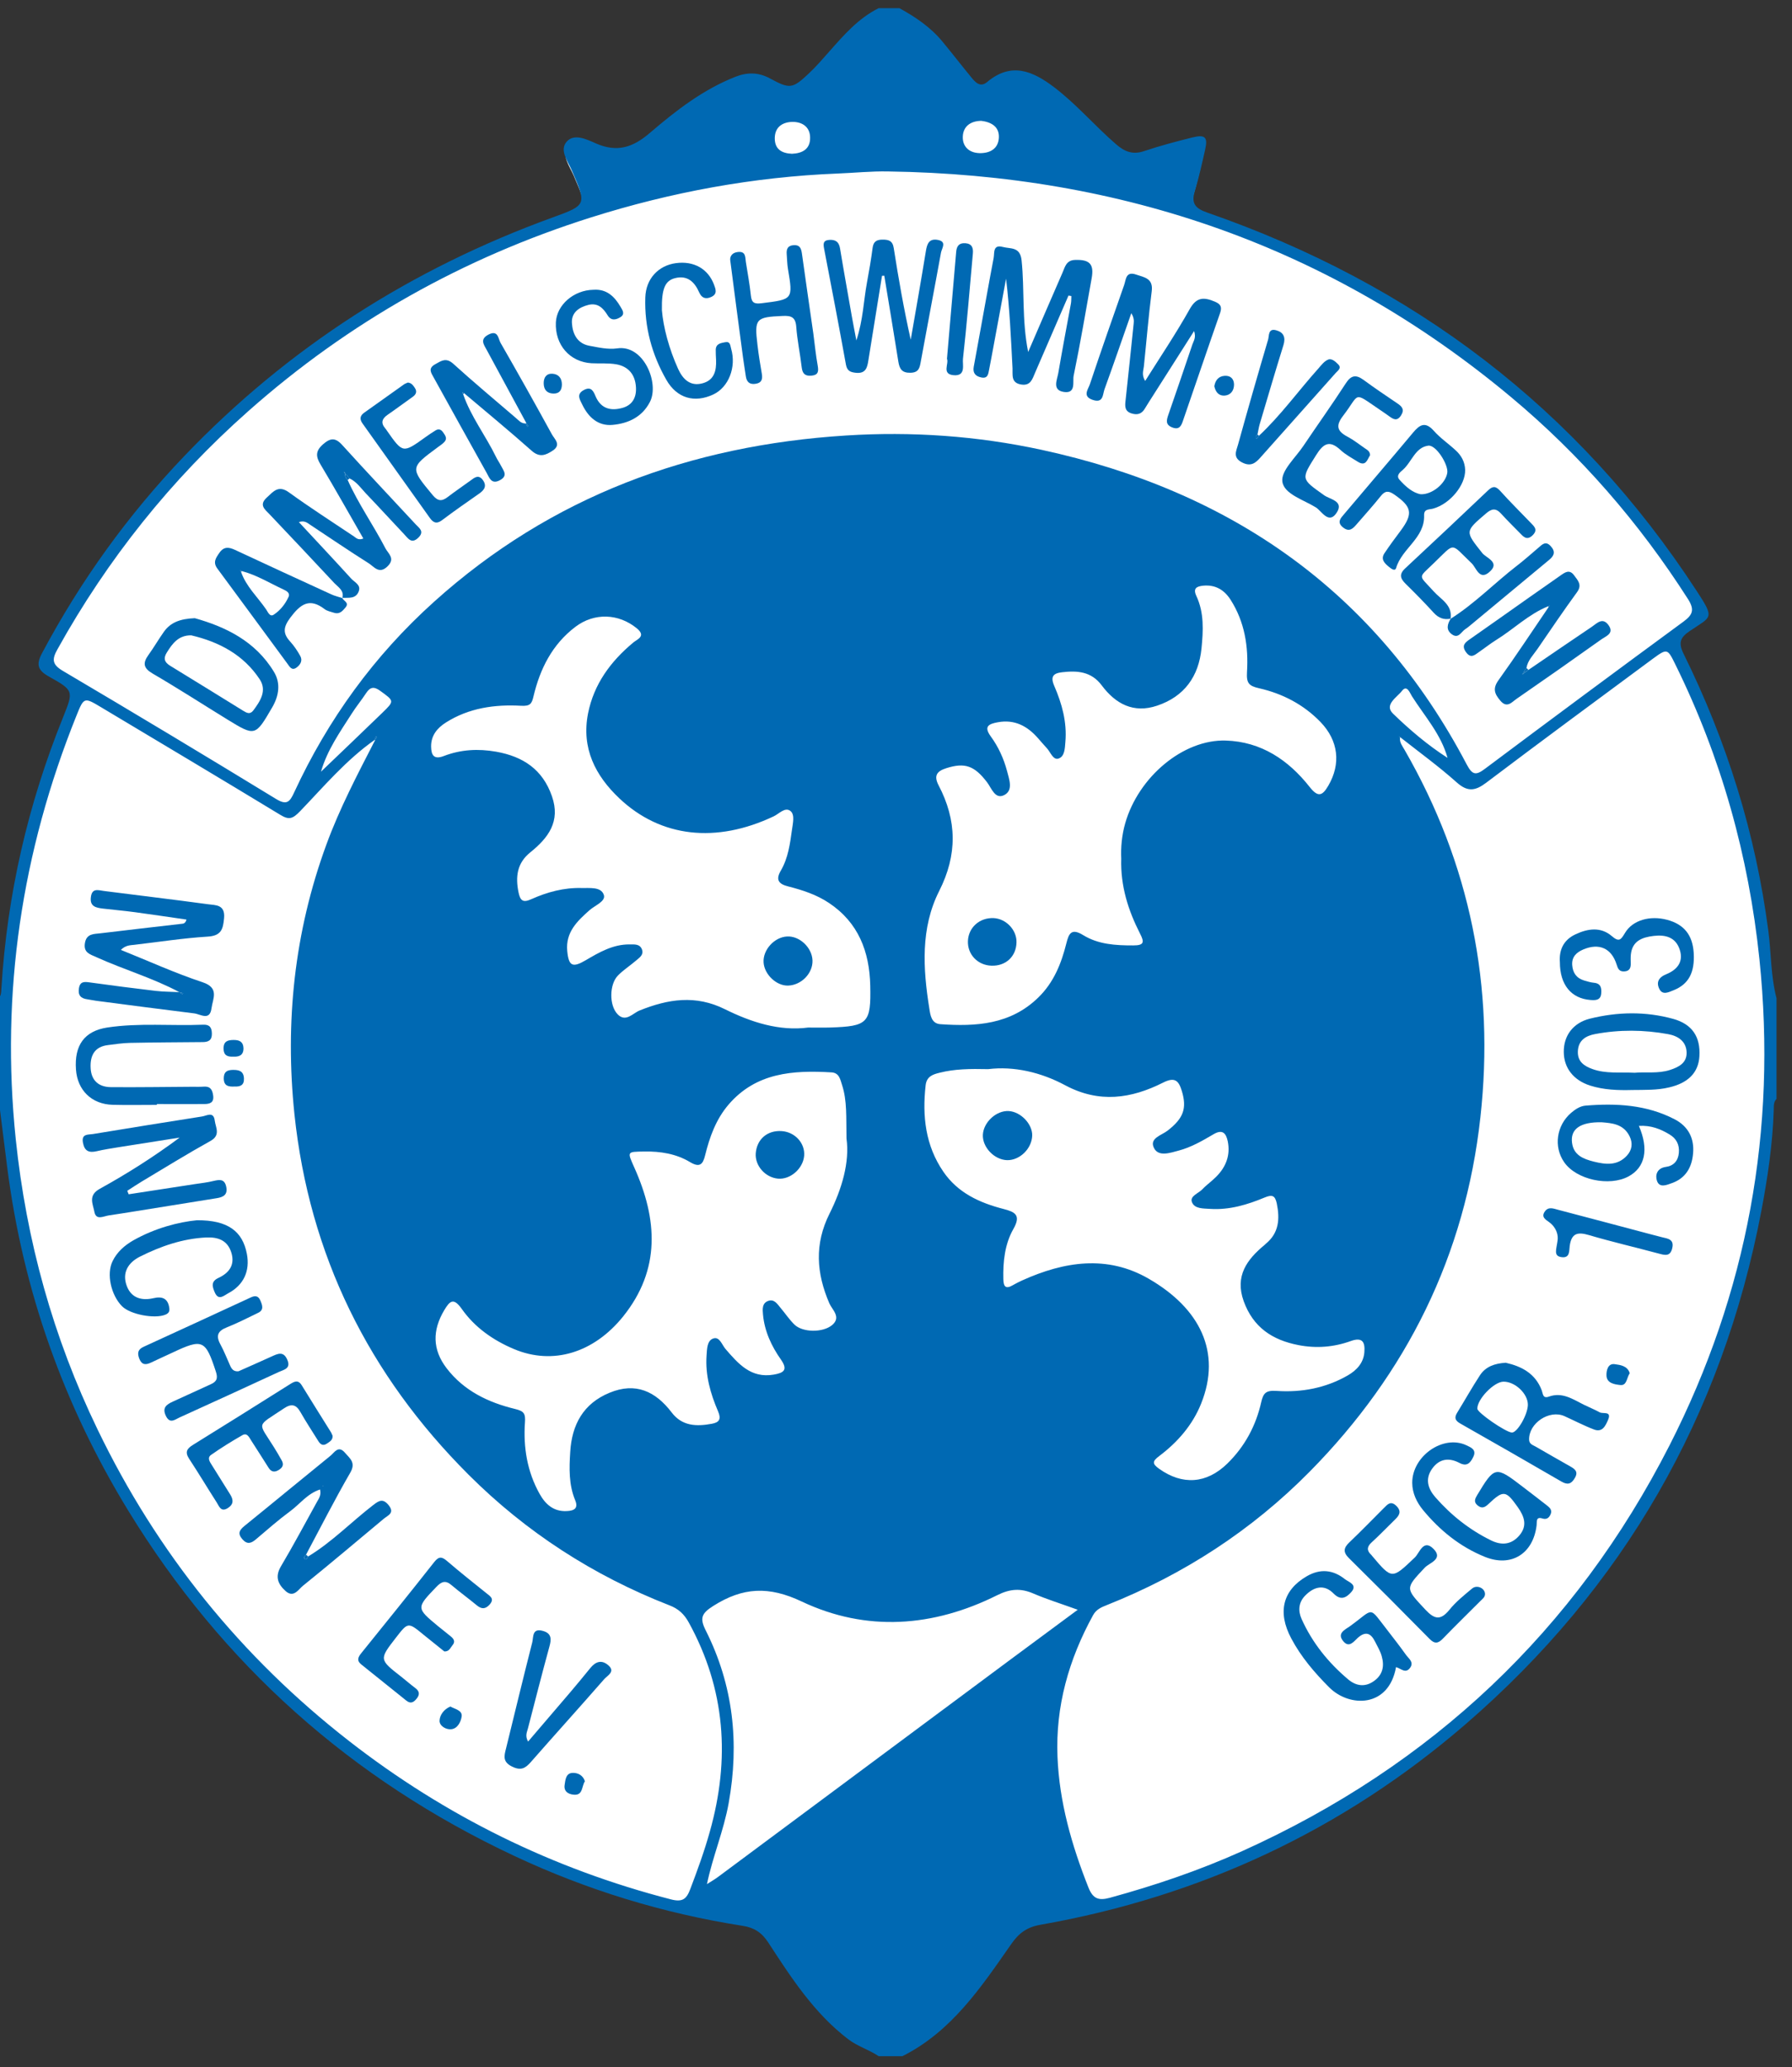 <?xml version="1.0" encoding="utf-8"?>
<!-- Generator: Adobe Illustrator 16.0.0, SVG Export Plug-In . SVG Version: 6.00 Build 0)  -->
<!DOCTYPE svg PUBLIC "-//W3C//DTD SVG 1.1//EN" "http://www.w3.org/Graphics/SVG/1.1/DTD/svg11.dtd">
<svg version="1.1" xmlns="http://www.w3.org/2000/svg" xmlns:xlink="http://www.w3.org/1999/xlink" x="0px" y="0px" width="150px"
	 height="173px" viewBox="0 -11.5 150 173" enable-background="new 0 -11.5 150 173" xml:space="preserve">
<rect x="0" y="-11.5" width="150" height="173" fill="#333333" stroke="none"/>
<g id="Ebene_1">
	<g id="Ebene_2_2_">
		<path fill="#FFFFFF" d="M73.553-10.336c0.579,0,1.156,0,1.726,0c1.343,0.736,2.591,1.579,3.573,2.766
			c0.816,0.984,1.59,1.989,2.398,2.971c0.34,0.418,0.752,0.899,1.332,0.41c2.004-1.688,3.787-0.925,5.561,0.417
			c1.873,1.423,3.393,3.22,5.168,4.755c0.711,0.621,1.387,0.898,2.34,0.575c1.318-0.442,2.672-0.801,4.023-1.136
			c1.059-0.263,1.295-0.017,1.053,1.026c-0.26,1.159-0.52,2.324-0.861,3.457c-0.324,1.046,0.094,1.44,1.047,1.772
			c17.1,5.94,30.816,16.271,40.742,31.501c1.516,2.319,1.221,2.088-0.578,3.311c-0.758,0.512-1,0.943-0.531,1.887
			c3.613,7.311,6.014,14.99,7.064,23.096c0.242,1.859,0.197,3.748,0.676,5.576c0,2.795,0,5.587,0,8.386
			c-0.26,0.26-0.221,0.601-0.23,0.925c-0.086,2.833-0.51,5.631-1.035,8.414c-3.256,17.073-11.475,31.333-24.598,42.681
			c-10.227,8.834-22.094,14.367-35.418,16.707c-1.117,0.198-1.787,0.699-2.418,1.608c-2.514,3.597-4.959,7.266-9.058,9.326
			c-0.657,0-1.317,0-1.976,0c-0.809-0.545-1.763-0.816-2.555-1.425c-2.832-2.17-4.735-5.115-6.636-8.034
			c-0.555-0.851-1.187-1.238-2.128-1.388c-6.614-1.035-12.955-2.977-19.013-5.819c-13.567-6.366-24.295-15.934-32.124-28.72
			c-5.389-8.806-8.771-18.333-10.082-28.582c-0.242-1.9-0.48-3.8-0.717-5.698c0-2.794,0-5.592,0-8.385
			c0.232-0.224,0.213-0.516,0.232-0.803c0.479-7.811,2.213-15.333,5.143-22.585c0.873-2.172,0.878-2.215-1.184-3.369
			c-0.913-0.507-1.094-0.976-0.58-1.938c3.204-6.023,7.151-11.506,11.864-16.428c8.642-9.03,18.909-15.577,30.649-19.84
			c2.85-1.032,2.82-1.059,1.589-3.908c-0.328-0.769-1.058-1.685-0.427-2.399c0.624-0.711,1.688-0.18,2.421,0.144
			c1.786,0.787,3.111,0.333,4.543-0.905c2.146-1.84,4.401-3.581,7.082-4.638c0.97-0.382,1.907-0.382,2.85,0.126
			c1.682,0.911,1.884,0.89,3.267-0.411c0.595-0.56,1.133-1.185,1.676-1.798C70.652-8.099,71.859-9.492,73.553-10.336z"/>
	</g>
</g>
<g id="Ebene_3">
	<g>
		<g>
			<path fill="#0069B3" d="M73.548-10.816c0.582,0,1.163,0,1.736,0c1.348,0.741,2.604,1.588,3.592,2.782
				c0.818,0.989,1.6,2,2.412,2.988c0.342,0.42,0.756,0.904,1.338,0.412c2.016-1.697,3.809-0.93,5.592,0.419
				c1.885,1.431,3.412,3.238,5.197,4.782c0.715,0.625,1.395,0.903,2.355,0.578c1.324-0.445,2.686-0.805,4.045-1.143
				c1.064-0.265,1.303-0.017,1.059,1.032c-0.262,1.166-0.523,2.337-0.867,3.477c-0.324,1.052,0.094,1.448,1.053,1.782
				c17.197,5.974,30.992,16.362,40.973,31.679c1.525,2.332,1.229,2.1-0.58,3.329c-0.764,0.514-1.006,0.948-0.535,1.898
				c3.633,7.352,6.045,15.074,7.104,23.226c0.244,1.869,0.197,3.77,0.682,5.607c0,2.811,0,5.617,0,8.432
				c-0.264,0.262-0.223,0.604-0.234,0.93c-0.086,2.849-0.51,5.664-1.039,8.463c-3.273,17.169-11.541,31.509-24.736,42.921
				c-10.285,8.884-22.219,14.447-35.617,16.801c-1.125,0.199-1.799,0.702-2.434,1.617c-2.527,3.617-4.984,7.307-9.107,9.379
				c-0.661,0-1.325,0-1.987,0c-0.813-0.548-1.772-0.821-2.568-1.433c-2.849-2.183-4.762-5.145-6.674-8.08
				c-0.557-0.854-1.192-1.245-2.139-1.396c-6.651-1.039-13.028-2.992-19.121-5.851c-13.644-6.402-24.433-16.023-32.305-28.882
				c-5.419-8.855-8.82-18.436-10.139-28.743c-0.244-1.911-0.481-3.821-0.721-5.729c0-2.811,0-5.624,0-8.432
				c0.234-0.226,0.214-0.519,0.234-0.807C0.596,63.365,2.34,55.8,5.288,48.506c0.877-2.184,0.883-2.227-1.191-3.387
				c-0.918-0.51-1.1-0.981-0.583-1.95c3.222-6.056,7.191-11.57,11.93-16.521c8.69-9.081,19.015-15.665,30.822-19.952
				c2.867-1.038,2.836-1.065,1.599-3.931c-0.331-0.772-1.064-1.693-0.429-2.412c0.627-0.715,1.697-0.181,2.435,0.145
				c1.797,0.792,3.129,0.335,4.569-0.91c2.158-1.851,4.426-3.602,7.123-4.664c0.976-0.384,1.917-0.384,2.866,0.127
				c1.691,0.916,1.894,0.895,3.285-0.413c0.598-0.563,1.139-1.191,1.685-1.808C70.631-8.566,71.845-9.967,73.548-10.816z
				 M121.18,51.932c0.029,0.011,0.064,0.024,0.094,0.04c-0.035-0.009-0.068-0.018-0.102-0.029c-0.543-1.988-1.914-3.495-2.984-5.176
				c-0.174-0.268-0.412-1.008-0.844-0.44c-0.4,0.525-1.51,1.147-0.744,1.892C118.006,49.582,119.52,50.868,121.18,51.932z
				 M59.16,146.185c0.309-0.2,0.634-0.381,0.93-0.6c8.187-6.082,16.363-12.162,24.546-18.244c1.799-1.335,3.605-2.668,5.576-4.126
				c-1.4-0.507-2.58-0.874-3.709-1.356c-1.062-0.463-1.959-0.4-3.029,0.137c-5.354,2.672-10.943,3.092-16.36,0.532
				c-2.768-1.312-4.93-1.196-7.389,0.354c-1.018,0.641-1.168,1.037-0.646,2.074c2.303,4.579,2.82,9.408,1.914,14.445
				c-0.419,2.325-1.349,4.498-1.821,6.794l-0.068,0.048L59.16,146.185z M31.355,50.425c-2.373,1.668-4.238,3.884-6.226,5.954
				c-0.641,0.662-0.937,0.758-1.681,0.304c-4.977-3.022-9.982-6.003-14.976-8.99c-1.435-0.861-1.447-0.854-2.075,0.704
				C1.812,59.791,0.05,71.569,1.317,83.817c0.885,8.511,3.133,16.618,6.848,24.305c4.981,10.331,12.011,19.04,21.062,26.085
				c8.064,6.276,17.045,10.691,26.939,13.247c0.959,0.245,1.297-0.016,1.616-0.87c0.6-1.58,1.182-3.175,1.634-4.802
				c1.714-6.07,1.314-11.917-1.766-17.509c-0.378-0.688-0.86-1.141-1.612-1.427c-6.358-2.477-11.999-6.119-16.817-10.935
				c-8.355-8.343-13.332-18.374-14.575-30.17c-0.801-7.706-0.012-15.231,2.67-22.551c1.109-3.036,2.603-5.873,4.075-8.737
				c0.057-0.087,0.111-0.175,0.162-0.264c0-0.004-0.057-0.038-0.087-0.062C31.438,50.228,31.397,50.326,31.355,50.425z
				 M117.209,50.197c-0.039-0.034-0.08-0.063-0.121-0.092c0.037,0.036,0.07,0.076,0.104,0.112c-0.062,0.411,0.188,0.702,0.369,1.021
				c5.51,9.551,7.562,19.835,6.357,30.758c-1.271,11.553-6.156,21.423-14.295,29.666c-4.848,4.91-10.543,8.602-16.963,11.157
				c-0.471,0.185-0.9,0.366-1.162,0.847c-2.035,3.696-3.156,7.649-2.98,11.865c0.154,3.786,1.189,7.394,2.586,10.918
				c0.377,0.956,0.854,1.124,1.783,0.874c3.789-1.037,7.498-2.292,11.088-3.908c15.875-7.159,27.869-18.463,35.775-33.961
				c6.516-12.789,9.004-26.393,7.521-40.706c-0.9-8.636-3.197-16.853-7.033-24.638c-0.662-1.349-0.682-1.366-1.92-0.457
				c-4.65,3.439-9.307,6.868-13.922,10.356c-0.902,0.68-1.547,0.781-2.449-0.022C120.438,52.639,118.797,51.449,117.209,50.197z
				 M74.333,2.848c-1.412-0.028-2.809,0.12-4.209,0.174c-7.057,0.282-13.941,1.554-20.66,3.675
				c-10.702,3.383-20.277,8.76-28.689,16.218C14.31,28.644,9.003,35.287,4.812,42.833c-0.483,0.854-0.45,1.281,0.464,1.82
				c5.976,3.528,11.925,7.103,17.848,10.72c0.895,0.543,1.144,0.215,1.499-0.559c2.831-6.11,6.696-11.449,11.72-15.963
				c9.808-8.825,21.458-13.083,34.468-13.905c5.498-0.349,10.979,0.029,16.381,1.2c15.824,3.433,27.973,11.839,35.588,26.343
				c0.467,0.879,0.768,0.913,1.518,0.349c5.523-4.134,11.064-8.241,16.627-12.324c0.777-0.572,0.93-0.999,0.367-1.884
				c-4.082-6.385-9-12.05-14.809-16.898C111.396,9.131,93.895,3.122,74.333,2.848z M82.715,77.973
				c-1.529-0.034-2.809-0.016-4.059,0.3c-0.57,0.138-1.092,0.304-1.176,1.056c-0.289,2.575-0.018,5.037,1.484,7.228
				c1.213,1.777,3.045,2.607,5.045,3.121c0.941,0.244,1.482,0.501,0.822,1.663c-0.723,1.263-0.881,2.736-0.846,4.204
				c0.014,0.644,0.205,0.854,0.801,0.505c0.252-0.147,0.514-0.279,0.775-0.396c3.518-1.587,7.117-2.153,10.596-0.139
				c4.281,2.475,6.113,6.137,4.385,10.445c-0.719,1.8-1.98,3.244-3.518,4.398c-0.594,0.444-0.562,0.652-0.006,1.055
				c1.955,1.396,3.973,1.266,5.715-0.43c1.459-1.426,2.391-3.157,2.836-5.131c0.176-0.765,0.385-1.015,1.299-0.95
				c2.074,0.139,4.107-0.235,5.959-1.304c0.742-0.433,1.307-1.039,1.377-1.934c0.064-0.791-0.115-1.304-1.133-0.937
				c-1.42,0.512-2.883,0.632-4.385,0.34c-2.191-0.425-3.789-1.487-4.582-3.676c-0.754-2.11,0.268-3.483,1.758-4.716
				c0.027-0.029,0.057-0.061,0.088-0.084c1.107-0.903,1.189-2.073,0.924-3.377c-0.146-0.682-0.395-0.753-1.012-0.499
				c-1.453,0.604-2.955,1.059-4.57,0.953c-0.574-0.04-1.307,0.007-1.523-0.574c-0.186-0.501,0.547-0.721,0.873-1.064
				c0.365-0.387,0.814-0.691,1.184-1.075c0.803-0.814,1.176-1.791,0.945-2.94c-0.146-0.69-0.443-1.037-1.205-0.586
				c-0.924,0.544-1.861,1.085-2.906,1.362c-0.709,0.188-1.67,0.532-2.053-0.195c-0.449-0.838,0.625-1.082,1.129-1.478
				c1.332-1.033,1.627-1.864,1.191-3.313c-0.271-0.903-0.611-1.191-1.58-0.699c-2.66,1.337-5.33,1.734-8.164,0.228
				C87.133,78.228,84.854,77.709,82.715,77.973z M70.856,83.776c-0.034-1.784,0.06-3.157-0.371-4.476
				c-0.15-0.464-0.238-1.02-0.884-1.056c-3.219-0.19-6.319,0.009-8.627,2.708c-1.046,1.228-1.574,2.7-1.953,4.237
				c-0.185,0.771-0.464,1.045-1.273,0.556c-1.156-0.691-2.464-0.901-3.819-0.878c-1.464,0.025-1.435-0.016-0.832,1.344
				c1.935,4.318,2.226,8.522-0.941,12.464c-2.459,3.045-5.883,4.096-9.139,2.721c-1.737-0.733-3.272-1.804-4.365-3.357
				c-0.687-0.969-0.995-0.683-1.471,0.113c-0.995,1.678-0.995,3.287,0.202,4.85c1.454,1.898,3.496,2.871,5.739,3.412
				c0.738,0.181,0.872,0.377,0.819,1.127c-0.144,2.083,0.187,4.118,1.228,5.977c0.488,0.874,1.174,1.495,2.272,1.439
				c0.604-0.029,0.994-0.213,0.704-0.911c-0.542-1.303-0.5-2.678-0.414-4.035c0.134-2.273,1.087-4.051,3.291-4.956
				c2.18-0.904,3.848-0.123,5.197,1.644c0.878,1.162,2.086,1.187,3.366,0.951c0.628-0.113,0.797-0.393,0.524-1.032
				c-0.641-1.486-1.082-3.034-0.966-4.688c0.042-0.541,0.035-1.236,0.558-1.415c0.529-0.188,0.728,0.529,1.029,0.879
				c1.069,1.233,2.122,2.468,4.028,2.144c0.843-0.146,1.221-0.384,0.611-1.258c-0.792-1.126-1.373-2.368-1.501-3.761
				c-0.04-0.439-0.097-0.974,0.459-1.159c0.49-0.156,0.741,0.271,1,0.58c0.402,0.472,0.745,0.998,1.187,1.424
				c0.686,0.65,2.349,0.671,3.128,0.036c0.807-0.664,0.017-1.285-0.221-1.827c-1.087-2.524-1.261-4.955,0.013-7.505
				C70.48,87.984,71.131,85.746,70.856,83.776z M93.854,60.352c-0.043-0.927,0.045-1.95,0.332-2.956
				c1.109-3.883,4.857-7.029,8.416-6.922c2.969,0.094,5.242,1.626,7.021,3.882c0.703,0.894,1.064,0.755,1.564-0.105
				c1.064-1.82,0.859-3.761-0.656-5.33c-1.418-1.467-3.182-2.379-5.141-2.824c-0.865-0.195-1.062-0.434-1.01-1.351
				c0.133-2.124-0.191-4.201-1.371-6.05c-0.525-0.823-1.264-1.279-2.291-1.183c-0.564,0.056-0.873,0.226-0.576,0.861
				c0.662,1.409,0.576,2.916,0.43,4.389c-0.234,2.334-1.424,4.022-3.709,4.79c-1.977,0.67-3.482-0.146-4.639-1.692
				c-0.879-1.179-2.051-1.25-3.326-1.103c-0.738,0.085-0.992,0.36-0.65,1.145c0.645,1.489,1.074,3.039,0.93,4.688
				c-0.045,0.539-0.051,1.227-0.588,1.393c-0.436,0.132-0.654-0.525-0.945-0.85c-0.252-0.273-0.496-0.557-0.74-0.836
				c-0.895-1.029-1.965-1.615-3.383-1.355c-0.75,0.136-1.203,0.342-0.592,1.181c0.639,0.872,1.086,1.854,1.365,2.9
				c0.18,0.709,0.541,1.625-0.244,2.017c-0.756,0.376-1.047-0.568-1.424-1.069c-1.07-1.409-1.877-1.67-3.406-1.189
				c-0.82,0.257-1.068,0.639-0.658,1.433c1.541,2.936,1.592,5.809,0.049,8.854c-1.564,3.099-1.357,6.488-0.822,9.831
				c0.084,0.541,0.17,1.256,0.918,1.309c2.984,0.209,5.879,0.038,8.203-2.232c1.299-1.261,1.932-2.855,2.355-4.557
				c0.203-0.802,0.418-1.27,1.402-0.664c1.258,0.778,2.719,0.866,4.191,0.861c0.9,0,0.947-0.257,0.568-0.988
				C94.445,64.7,93.783,62.668,93.854,60.352z M67.643,74.493c0.691,0,1.273,0.014,1.853-0.004c3.157-0.103,3.419-0.367,3.349-3.515
				c-0.068-2.835-0.987-5.261-3.447-6.904c-1.046-0.702-2.226-1.082-3.43-1.391c-0.773-0.194-1.064-0.534-0.616-1.308
				c0.623-1.058,0.778-2.258,0.942-3.441c0.068-0.523,0.255-1.238-0.119-1.551c-0.453-0.378-0.957,0.226-1.417,0.44
				c-4.797,2.267-9.436,1.782-12.912-1.505c-2.016-1.903-3.19-4.203-2.626-7.096c0.489-2.464,1.882-4.354,3.778-5.938
				c0.336-0.284,1.115-0.528,0.313-1.192c-1.524-1.253-3.564-1.334-5.151-0.127c-1.941,1.471-2.958,3.519-3.506,5.824
				c-0.139,0.617-0.29,0.82-1.028,0.78c-2.209-0.125-4.372,0.177-6.302,1.4c-0.732,0.465-1.25,1.093-1.238,2.019
				c0.011,0.711,0.233,1.109,1.07,0.783c1.418-0.545,2.872-0.625,4.377-0.359c2.249,0.402,3.888,1.478,4.668,3.727
				c0.738,2.11-0.308,3.488-1.814,4.698c-1.116,0.901-1.249,2.043-0.982,3.349c0.146,0.698,0.373,0.886,1.075,0.566
				c1.326-0.595,2.721-0.973,4.198-0.933c0.685,0.018,1.634-0.123,1.866,0.575c0.18,0.537-0.727,0.872-1.181,1.268
				c-1.04,0.921-2.028,1.849-1.882,3.425c0.121,1.268,0.437,1.428,1.546,0.778c1.14-0.671,2.291-1.337,3.673-1.326
				c0.414,0.004,0.878-0.058,1.048,0.454c0.139,0.445-0.245,0.666-0.511,0.901c-0.5,0.432-1.071,0.792-1.523,1.261
				c-0.703,0.727-0.739,2.477-0.022,3.224c0.679,0.713,1.276-0.081,1.848-0.311c2.384-0.958,4.686-1.33,7.156-0.098
				C62.887,74.05,65.231,74.807,67.643,74.493z M26.867,53.081c1.709-1.636,3.418-3.266,5.118-4.912c1.05-1.017,1.018-1-0.151-1.849
				c-0.53-0.389-0.85-0.333-1.193,0.192c-0.382,0.583-0.83,1.123-1.203,1.713C28.454,49.768,27.396,51.256,26.867,53.081z
				 M82.139-1.387c-0.918,0.012-1.506,0.474-1.547,1.3c-0.041,0.831,0.508,1.372,1.377,1.401c0.885,0.028,1.594-0.361,1.641-1.285
				C83.662-0.913,82.953-1.285,82.139-1.387z M66.288,1.369c0.889-0.036,1.547-0.401,1.522-1.375
				c-0.017-0.904-0.696-1.308-1.5-1.292c-0.795,0.019-1.441,0.416-1.458,1.343C64.84,0.984,65.428,1.331,66.288,1.369z"/>
			<path fill="#0069B3" d="M31.355,50.425c0.042-0.099,0.083-0.197,0.115-0.297c0.032,0.018,0.094,0.058,0.09,0.062
				c-0.054,0.089-0.112,0.177-0.163,0.264C31.391,50.454,31.355,50.425,31.355,50.425z"/>
			<polygon fill="#0069B3" points="59.16,146.185 59.104,146.246 59.171,146.197 			"/>
			<path fill="#0069B3" d="M121.172,51.943c0.033,0.009,0.066,0.018,0.102,0.029c-0.029-0.016-0.064-0.029-0.094-0.04
				L121.172,51.943z"/>
			<path fill="#0069B3" d="M117.191,50.212c-0.033-0.036-0.066-0.072-0.104-0.109c0.041,0.031,0.082,0.06,0.121,0.089
				L117.191,50.212z"/>
			<path fill="#0069B3" d="M95.857,20.381c1.291-2.052,2.594-3.988,3.732-6.019c0.582-1.038,1.215-0.992,2.111-0.614
				c0.482,0.206,0.598,0.442,0.43,0.941c-1.053,3.005-2.07,6.018-3.109,9.022c-0.135,0.401-0.297,0.788-0.879,0.567
				c-0.615-0.229-0.5-0.62-0.336-1.093c0.68-1.95,1.342-3.904,2.004-5.86c0.105-0.3,0.326-0.582,0.141-1.121
				c-1.197,1.883-2.32,3.646-3.441,5.408c-0.217,0.349-0.449,0.689-0.66,1.05c-0.266,0.474-0.637,0.596-1.143,0.433
				c-0.594-0.189-0.541-0.643-0.488-1.11c0.227-2.128,0.459-4.261,0.674-6.395c0.035-0.273,0.012-0.551-0.197-0.878
				c-0.746,2.124-1.477,4.251-2.244,6.367c-0.158,0.441-0.088,1.185-0.977,0.889c-0.889-0.293-0.402-0.867-0.25-1.302
				c0.93-2.779,1.9-5.546,2.871-8.311c0.162-0.457,0.129-1.176,0.994-0.88c0.699,0.238,1.461,0.313,1.314,1.409
				c-0.268,2.087-0.436,4.183-0.656,6.276C95.713,19.515,95.537,19.864,95.857,20.381z"/>
			<path fill="#0069B3" d="M89.438,13.236c-0.928,2.152-1.863,4.302-2.793,6.451c-0.229,0.522-0.367,1.127-1.18,0.99
				c-0.855-0.144-0.688-0.808-0.711-1.351c-0.129-2.49-0.238-4.985-0.541-7.502c-0.414,2.209-0.818,4.424-1.232,6.636
				c-0.059,0.322-0.123,0.647-0.186,0.97c-0.074,0.366-0.1,0.777-0.664,0.656c-0.486-0.1-0.713-0.38-0.625-0.88
				c0.162-0.892,0.324-1.784,0.488-2.674c0.395-2.15,0.771-4.302,1.18-6.446c0.08-0.422-0.082-1.146,0.766-0.919
				c0.652,0.174,1.453-0.041,1.574,1.128c0.258,2.456,0.008,4.945,0.549,7.662c1.029-2.363,1.938-4.511,2.877-6.644
				c0.203-0.459,0.303-1.036,1.041-1.059c1.227-0.046,1.615,0.343,1.395,1.546c-0.488,2.722-0.947,5.444-1.506,8.147
				c-0.096,0.479,0.217,1.491-0.789,1.358c-1.035-0.137-0.6-0.99-0.496-1.587c0.334-1.947,0.703-3.893,1.061-5.84
				c0.033-0.194,0.021-0.4,0.033-0.601C89.596,13.26,89.516,13.248,89.438,13.236z"/>
			<path fill="#0069B3" d="M29.101,28.667c0.889,1.999,2.162,3.785,3.162,5.723c0.239,0.452,0.844,0.846,0.185,1.496
				c-0.708,0.708-1.134,0.04-1.581-0.244c-1.64-1.035-3.238-2.124-4.855-3.193c-0.266-0.174-0.511-0.425-0.993-0.255
				c1.492,1.608,2.948,3.152,4.377,4.727c0.279,0.309,0.848,0.523,0.628,1.08c-0.25,0.64-0.86,0.508-1.377,0.532l0.011,0.009
				c0.168-0.615-0.331-0.89-0.659-1.231c-1.794-1.93-3.614-3.846-5.429-5.766c-0.396-0.414-0.922-0.781-0.238-1.407
				c0.559-0.512,0.977-1.078,1.867-0.424c1.774,1.281,3.611,2.463,5.43,3.678c0.186,0.127,0.36,0.349,0.785,0.174
				c-1.198-2.077-2.354-4.149-3.575-6.181c-0.414-0.683-0.436-1.136,0.191-1.695c0.622-0.546,1.041-0.592,1.628,0.064
				c2.018,2.231,4.093,4.417,6.138,6.626c0.286,0.311,0.756,0.588,0.227,1.111c-0.586,0.573-0.871,0.052-1.196-0.286
				c-1.077-1.136-2.129-2.296-3.218-3.43c-0.416-0.447-0.771-0.97-1.358-1.243c-0.123-0.134-0.238-0.274-0.355-0.412
				c-0.01-0.031-0.017-0.065-0.041-0.089c-0.011-0.015-0.047-0.009-0.076-0.009c0.042,0.033,0.076,0.067,0.116,0.103
				C28.866,28.342,28.943,28.52,29.101,28.667z"/>
			<path fill="#0069B3" d="M73.829,11.58c-0.378,2.354-0.761,4.708-1.14,7.068c-0.093,0.6-0.209,1.134-1.041,1.051
				c-0.476-0.05-0.739-0.16-0.838-0.683c-0.586-3.244-1.209-6.485-1.832-9.724C68.91,8.92,68.893,8.627,69.369,8.58
				c0.534-0.049,0.855,0.134,0.948,0.716c0.314,1.913,0.663,3.816,0.994,5.726c0.098,0.561,0.214,1.122,0.372,1.968
				c0.57-1.745,0.604-3.312,0.884-4.829c0.18-0.97,0.349-1.948,0.476-2.924c0.07-0.535,0.35-0.683,0.833-0.683
				c0.512-0.002,0.842,0.093,0.935,0.707c0.401,2.557,0.846,5.109,1.422,7.667c0.43-2.47,0.865-4.936,1.268-7.412
				c0.098-0.614,0.268-1.065,0.982-0.942c0.807,0.14,0.348,0.703,0.283,1.07c-0.551,3.04-1.139,6.077-1.691,9.115
				c-0.092,0.535-0.174,0.922-0.865,0.936c-0.716,0.018-0.918-0.326-1.014-0.936c-0.377-2.397-0.785-4.79-1.176-7.186
				C73.956,11.574,73.891,11.58,73.829,11.58z"/>
			<path fill="#0069B3" d="M44.052,23.899c-1.1-2.029-2.196-4.062-3.296-6.087c-0.256-0.471-0.621-0.918,0.133-1.312
				c0.81-0.413,0.81,0.335,1.006,0.684c1.46,2.54,2.896,5.098,4.303,7.668c0.221,0.403,0.813,0.866,0.064,1.36
				c-0.594,0.395-1.104,0.593-1.763,0.006c-1.848-1.64-3.761-3.216-5.649-4.812c-0.054-0.032-0.106-0.06-0.158-0.087
				c0.023,0.055,0.051,0.111,0.075,0.167c0.646,1.877,1.878,3.459,2.739,5.225c0.122,0.262,0.294,0.494,0.423,0.75
				c0.205,0.42,0.629,0.842-0.087,1.227c-0.709,0.378-0.877-0.203-1.098-0.599c-1.489-2.656-2.96-5.324-4.437-7.988
				c-0.22-0.4-0.505-0.772,0.117-1.116c0.518-0.291,0.912-0.586,1.517-0.043c1.704,1.549,3.477,3.02,5.221,4.52
				c0.25,0.212,0.459,0.488,0.837,0.477c0.041,0.097,0.086,0.189,0.129,0.279c0.029-0.018,0.087-0.058,0.081-0.062
				C44.157,24.073,44.104,23.986,44.052,23.899z"/>
			<path fill="#0069B3" d="M129.57,39.246c-1.621,0.657-2.859,1.9-4.324,2.806c-0.49,0.304-0.938,0.664-1.414,0.991
				c-0.367,0.246-0.703,0.626-1.129,0.022c-0.383-0.547-0.068-0.793,0.332-1.071c1.686-1.178,3.367-2.37,5.047-3.555
				c0.842-0.595,1.691-1.176,2.529-1.771c0.395-0.278,0.768-0.55,1.156-0.012c0.312,0.425,0.686,0.79,0.238,1.402
				c-1.141,1.565-2.221,3.164-3.318,4.762c-0.344,0.499-0.809,0.944-0.914,1.583c-0.064,0.101-0.141,0.197-0.197,0.288
				c-0.064,0.105-0.127,0.206-0.193,0.312c-0.016,0.02-0.039,0.044-0.062,0.06c0.018-0.022,0.035-0.047,0.047-0.074
				c0.094-0.076,0.188-0.147,0.285-0.224c0.092-0.067,0.184-0.134,0.283-0.201c1.773-1.205,3.535-2.421,5.316-3.615
				c0.422-0.286,0.881-0.812,1.377-0.15c0.521,0.708-0.193,0.928-0.59,1.211c-2.354,1.675-4.719,3.336-7.096,4.975
				c-0.396,0.271-0.797,0.823-1.361,0.147c-0.477-0.561-0.658-1.002-0.15-1.708c1.441-2.006,2.803-4.076,4.197-6.122
				c0.021-0.044,0.051-0.087,0.076-0.137C129.662,39.19,129.617,39.217,129.57,39.246z"/>
			<path fill="#0069B3" d="M122.641,27.828c0.029,1.261-1.25,2.833-2.668,3.233c-0.338,0.099-0.787,0-0.768,0.566
				c0.062,1.905-1.855,2.763-2.338,4.394c-0.098,0.324-0.412,0.071-0.598-0.076c-0.367-0.302-0.721-0.631-0.385-1.143
				c0.436-0.653,0.902-1.283,1.373-1.91c1.047-1.415,0.924-1.987-0.553-3.009c-0.477-0.329-0.768-0.322-1.129,0.134
				c-0.645,0.807-1.336,1.57-2.01,2.35c-0.309,0.355-0.611,0.693-1.135,0.28c-0.564-0.44-0.203-0.79,0.088-1.131
				c1.912-2.269,3.846-4.518,5.75-6.797c0.562-0.676,1.029-0.977,1.75-0.165c0.539,0.61,1.238,1.082,1.84,1.642
				C122.332,26.63,122.623,27.172,122.641,27.828z M118.92,29.862c0.988,0.036,2.1-0.93,2.227-1.801
				c0.098-0.678-0.943-2.349-1.594-2.265c-1.098,0.143-1.383,1.375-2.133,2.027c-0.221,0.191-0.586,0.469-0.279,0.82
				C117.658,29.223,118.246,29.742,118.92,29.862z"/>
			<path fill="#0069B3" d="M16.305,40.234c2.522,0.708,5.062,1.892,6.632,4.502c0.564,0.933,0.419,1.981-0.146,2.951
				c-1.424,2.446-1.424,2.458-3.796,1.002c-2.076-1.277-4.122-2.6-6.225-3.825c-0.785-0.463-0.826-0.883-0.339-1.561
				c0.46-0.635,0.849-1.317,1.304-1.954C14.282,40.594,15.072,40.283,16.305,40.234z M16.007,41.669
				c-1.063-0.013-1.569,0.676-2.04,1.433c-0.313,0.494-0.203,0.823,0.28,1.116c2.04,1.246,4.068,2.504,6.097,3.756
				c0.298,0.183,0.583,0.349,0.861-0.022c0.587-0.787,1.156-1.659,0.534-2.602C20.385,43.297,18.344,42.217,16.007,41.669z"/>
			<path fill="#0069B3" d="M61.126,10.292c-0.036-0.249,0.07-0.653,0.681-0.706c0.645-0.052,0.563,0.472,0.627,0.849
				c0.151,0.936,0.32,1.867,0.419,2.808c0.063,0.617,0.313,0.704,0.896,0.634c2.634-0.326,2.634-0.308,2.208-2.869
				c-0.07-0.404-0.07-0.823-0.105-1.232c-0.035-0.428,0.079-0.725,0.58-0.759c0.5-0.036,0.623,0.246,0.688,0.665
				c0.309,2.241,0.64,4.486,0.959,6.724c0.122,0.895,0.204,1.802,0.367,2.691c0.086,0.5,0.045,0.796-0.542,0.843
				c-0.523,0.041-0.731-0.179-0.795-0.686c-0.133-1.146-0.378-2.282-0.46-3.427c-0.064-0.804-0.442-0.916-1.122-0.887
				c-2.263,0.1-2.389,0.215-2.123,2.419c0.094,0.817,0.228,1.627,0.368,2.441c0.068,0.436-0.018,0.733-0.496,0.814
				c-0.516,0.093-0.778-0.133-0.848-0.634c-0.075-0.531-0.169-1.059-0.238-1.593C61.84,15.783,61.498,13.167,61.126,10.292z"/>
			<path fill="#0069B3" d="M49.681,12.751c1.108-0.078,1.76,0.566,2.266,1.433c0.158,0.274,0.4,0.599-0.018,0.86
				c-0.384,0.239-0.784,0.308-1.069-0.159c-0.373-0.609-0.826-1.062-1.606-0.87c-0.778,0.195-1.429,0.634-1.382,1.505
				c0.051,0.907,0.435,1.724,1.458,1.916c0.769,0.143,1.581,0.328,2.332,0.218c2.216-0.332,3.546,2.912,2.743,4.476
				c-0.649,1.27-1.818,1.808-3.126,1.927c-1.198,0.111-2.011-0.619-2.524-1.665c-0.202-0.43-0.558-0.896,0.123-1.255
				c0.635-0.337,0.808,0.143,0.987,0.555c0.461,1.049,1.31,1.212,2.27,0.934c0.806-0.239,1.15-0.872,1.098-1.724
				c-0.063-1.044-0.616-1.721-1.622-1.91c-0.68-0.122-1.401-0.056-2.097-0.093c-1.821-0.104-3.072-1.543-2.985-3.421
				C46.598,14.014,48.033,12.772,49.681,12.751z"/>
			<path fill="#0069B3" d="M28.646,38.54c0.111,0.262,0.622,0.389,0.267,0.805c-0.238,0.291-0.494,0.575-0.931,0.443
				c-0.271-0.089-0.586-0.143-0.807-0.309c-1.273-0.982-2.028-0.416-2.872,0.707c-0.587,0.787-0.651,1.306-0.017,2.001
				c0.331,0.362,0.61,0.78,0.848,1.209c0.215,0.387,0.012,0.733-0.307,0.966c-0.41,0.302-0.588-0.079-0.775-0.329
				c-1.953-2.651-3.901-5.31-5.86-7.955c-0.389-0.528-0.122-0.89,0.176-1.319c0.371-0.532,0.785-0.479,1.291-0.246
				c2.686,1.25,5.376,2.496,8.073,3.728c0.292,0.134,0.616,0.205,0.925,0.311L28.646,38.54z M20.24,36.292
				c-0.047-0.022-0.094-0.051-0.14-0.074c0.029,0.045,0.051,0.091,0.076,0.136c0.425,1.234,1.389,2.106,2.105,3.152
				c0.145,0.215,0.307,0.642,0.622,0.441c0.546-0.354,0.971-0.886,1.244-1.482c0.164-0.342-0.167-0.517-0.425-0.635
				C22.57,37.294,21.484,36.619,20.24,36.292z"/>
			<path fill="#0069B3" d="M114.682,26.596c-0.232,0.349-0.338,0.987-1.041,0.537c-0.488-0.311-1.018-0.584-1.428-0.971
				c-0.932-0.866-1.443-0.543-2.049,0.428c-1.266,2.022-1.295,1.959,0.676,3.359c0.463,0.333,1.643,0.476,1.08,1.404
				c-0.674,1.112-1.285-0.084-1.773-0.389c-1.033-0.642-2.674-1.115-2.807-2.166c-0.121-0.903,1.1-1.993,1.76-2.981
				c1.172-1.744,2.396-3.453,3.541-5.221c0.438-0.686,0.844-0.775,1.488-0.308c0.924,0.681,1.883,1.326,2.838,1.971
				c0.4,0.265,0.611,0.521,0.309,1.003c-0.338,0.531-0.664,0.316-1.018,0.055c-0.268-0.198-0.547-0.378-0.814-0.564
				c-2.232-1.511-1.576-1.332-3.006,0.525c-0.652,0.84-0.527,1.305,0.361,1.771c0.504,0.267,0.961,0.631,1.436,0.958
				C114.432,26.146,114.678,26.256,114.682,26.596z"/>
			<path fill="#0069B3" d="M34.14,20.515c0.32,0.033,0.449,0.25,0.588,0.454c0.201,0.302,0.097,0.541-0.174,0.735
				c-0.71,0.502-1.401,1.02-2.117,1.514c-0.459,0.32-0.582,0.669-0.197,1.122c0.057,0.062,0.104,0.129,0.145,0.198
				c1.337,1.907,1.337,1.907,3.243,0.535c0.269-0.195,0.547-0.377,0.828-0.552c0.255-0.163,0.475-0.077,0.631,0.156
				c0.158,0.236,0.379,0.491,0.134,0.779c-0.155,0.184-0.372,0.321-0.57,0.466c-2.342,1.731-2.332,1.72-0.435,4.01
				c0.418,0.501,0.749,0.548,1.243,0.174c0.623-0.476,1.272-0.917,1.909-1.379c0.335-0.247,0.68-0.555,1.046-0.056
				c0.358,0.489,0.133,0.832-0.298,1.133c-1.05,0.733-2.105,1.465-3.122,2.234c-0.471,0.353-0.75,0.179-1.022-0.204
				c-1.873-2.623-3.739-5.25-5.61-7.872c-0.275-0.373-0.245-0.67,0.139-0.936c1.11-0.785,2.221-1.584,3.331-2.37
				C33.936,20.588,34.058,20.557,34.14,20.515z"/>
			<path fill="#0069B3" d="M55.405,14.463c0.117,1.415,0.587,3.209,1.359,4.913c0.385,0.84,0.994,1.482,2.036,1.203
				c0.988-0.262,1.175-1.059,1.139-1.953c-0.012-0.291-0.035-0.581-0.028-0.867c0.022-0.511,0.441-0.549,0.796-0.622
				c0.43-0.081,0.413,0.273,0.494,0.549c0.447,1.538-0.209,3.227-1.5,3.828c-1.553,0.727-3.04,0.331-3.929-1.235
				c-1.211-2.113-1.837-4.433-1.757-6.88c0.048-1.587,1.111-2.686,2.57-2.878c1.489-0.198,2.675,0.471,3.176,1.784
				c0.151,0.402,0.313,0.808-0.235,1.05c-0.447,0.201-0.784,0.102-0.998-0.381c-0.385-0.875-0.978-1.459-2.023-1.197
				C55.679,11.987,55.371,12.638,55.405,14.463z"/>
			<path fill="#0069B3" d="M121.43,40.274c-0.568,0.116-1.021-0.054-1.422-0.496c-0.75-0.823-1.531-1.619-2.326-2.399
				c-0.467-0.449-0.6-0.82-0.053-1.321c2.32-2.159,4.635-4.337,6.93-6.52c0.389-0.367,0.633-0.373,1.006,0.034
				c0.824,0.923,1.711,1.787,2.564,2.681c0.285,0.295,0.623,0.572,0.174,1.028c-0.5,0.501-0.797,0.123-1.115-0.206
				c-0.52-0.532-1.053-1.051-1.547-1.598c-0.436-0.479-0.785-0.412-1.25-0.01c-1.793,1.534-1.762,1.487-0.32,3.314
				c0.32,0.418,1.559,0.773,0.582,1.603c-0.826,0.711-1.082-0.378-1.467-0.742c-1.822-1.733-1.318-1.793-3.186,0.004
				c-1.336,1.295-1.271,0.919,0,2.339c0.605,0.678,1.6,1.134,1.42,2.301L121.43,40.274z"/>
			<path fill="#0069B3" d="M105.381,24.968c1.842-1.721,3.307-3.775,4.986-5.644c0.238-0.273,0.49-0.608,0.811-0.732
				c0.301-0.123,0.625,0.186,0.848,0.412c0.295,0.312-0.053,0.517-0.227,0.716c-2.082,2.346-4.176,4.686-6.26,7.029
				c-0.432,0.494-0.828,0.836-1.578,0.448c-0.789-0.408-0.482-0.951-0.336-1.471c0.812-2.939,1.658-5.877,2.521-8.801
				c0.096-0.314-0.012-0.977,0.676-0.786c0.615,0.168,0.812,0.582,0.611,1.238c-0.688,2.207-1.338,4.428-1.996,6.642
				c-0.08,0.273-0.113,0.562-0.18,0.846c-0.105,0.104-0.227,0.209-0.057,0.36C105.258,25.143,105.324,25.056,105.381,24.968z"/>
			<path fill="#0069B3" d="M79.266,18.527c0.264-3.04,0.518-5.988,0.77-8.935c0.039-0.482,0.227-0.773,0.762-0.738
				c0.547,0.035,0.678,0.377,0.637,0.849c-0.266,2.945-0.5,5.892-0.83,8.831c-0.053,0.483,0.268,1.447-0.766,1.367
				C78.791,19.818,79.451,18.931,79.266,18.527z"/>
			<path fill="#0069B3" d="M121.42,40.286c2.023-1.272,3.686-3.002,5.57-4.454c0.615-0.476,1.201-0.995,1.795-1.504
				c0.32-0.278,0.605-0.582,1.023-0.117c0.414,0.456,0.285,0.792-0.129,1.136c-2.186,1.809-4.365,3.62-6.545,5.433
				c-0.162,0.132-0.314,0.266-0.488,0.375c-0.344,0.224-0.564,0.834-1.123,0.423c-0.512-0.374-0.367-0.85-0.094-1.304L121.42,40.286
				z"/>
			<path fill="#0069B3" d="M101.646,20.821c0.082-0.498,0.35-0.841,0.879-0.87c0.496-0.026,0.773,0.268,0.77,0.759
				c-0.016,0.521-0.316,0.881-0.832,0.898C101.996,21.619,101.74,21.28,101.646,20.821z"/>
			<path fill="#0069B3" d="M47.034,20.671c-0.006,0.48-0.208,0.782-0.726,0.765c-0.553-0.02-0.798-0.357-0.798-0.874
				c0-0.466,0.222-0.814,0.728-0.786C46.749,19.809,47.028,20.137,47.034,20.671z"/>
			<path fill="#0069B3" d="M126.039,102.544c1.299,0.295,2.473,0.876,3.014,2.313c0.109,0.297,0.08,0.707,0.605,0.519
				c1.111-0.4,1.992,0.217,2.912,0.678c0.443,0.219,0.9,0.4,1.332,0.637c0.271,0.159,1.027-0.143,0.703,0.631
				c-0.211,0.481-0.467,1.08-1.176,0.808c-0.842-0.32-1.65-0.745-2.477-1.118c-1.268-0.567-3.004,0.598-2.957,1.98
				c0.016,0.376,0.33,0.438,0.562,0.579c0.965,0.56,1.93,1.108,2.9,1.659c0.395,0.224,0.674,0.451,0.359,0.968
				c-0.295,0.509-0.611,0.582-1.109,0.293c-2.814-1.629-5.641-3.257-8.482-4.866c-0.418-0.24-0.506-0.481-0.26-0.886
				c0.646-1.052,1.256-2.14,1.93-3.169C124.367,102.868,125.105,102.6,126.039,102.544z M127.891,106.076
				c0.018-0.928-1.064-1.959-2.041-1.949c-0.797,0.006-2.215,1.479-2.188,2.267c0.012,0.333,2.338,1.939,2.879,1.99
				C126.99,108.424,127.871,106.91,127.891,106.076z"/>
			<path fill="#0069B3" d="M118.211,112.594c-0.006-2.238,2.58-4.047,4.516-3.152c0.408,0.192,0.9,0.379,0.588,0.994
				c-0.238,0.485-0.518,0.827-1.158,0.488c-0.869-0.457-1.684-0.36-2.289,0.5c-0.605,0.861-0.332,1.673,0.279,2.375
				c1.32,1.507,2.865,2.732,4.674,3.617c0.877,0.428,1.689,0.357,2.354-0.415c0.688-0.806,0.432-1.579-0.121-2.361
				c-1-1.415-1.203-1.46-2.432-0.301c-0.312,0.301-0.574,0.454-0.951,0.133c-0.334-0.286-0.205-0.544-0.018-0.861
				c1.459-2.417,1.527-2.437,3.773-0.715c0.656,0.508,1.312,0.999,1.965,1.514c0.25,0.201,0.574,0.397,0.406,0.805
				c-0.117,0.282-0.318,0.479-0.682,0.364c-0.574-0.177-0.453,0.264-0.492,0.568c-0.285,2.383-2.123,3.534-4.326,2.643
				c-2.074-0.836-3.777-2.216-5.188-3.928C118.588,114.223,118.215,113.461,118.211,112.594z"/>
			<path fill="#0069B3" d="M116.855,128.016c-0.609,3.417-3.906,3.39-5.598,1.69c-1.232-1.236-2.35-2.544-3.168-4.085
				c-1.186-2.214-0.703-4.047,1.283-5.204c1.152-0.672,2.232-0.544,3.217,0.248c0.297,0.229,1.092,0.453,0.498,1.096
				c-0.4,0.436-0.854,0.71-1.453,0.101c-0.803-0.821-1.662-0.568-2.383,0.167c-0.545,0.558-0.617,1.247-0.303,1.954
				c0.896,1.996,2.238,3.658,3.896,5.056c0.635,0.536,1.389,0.693,2.16,0.145c0.756-0.536,0.885-1.271,0.652-2.086
				c-0.115-0.429-0.367-0.825-0.562-1.228c-0.35-0.695-0.781-0.883-1.432-0.312c-0.33,0.297-0.732,0.894-1.227,0.284
				c-0.551-0.662,0.164-0.966,0.547-1.239c2.117-1.526,1.518-1.752,3.215,0.407c0.506,0.652,1.01,1.304,1.488,1.974
				c0.221,0.312,0.68,0.6,0.361,1.069C117.658,128.619,117.246,128.11,116.855,128.016z"/>
			<path fill="#0069B3" d="M137.184,82.721c0.852,1.973,0.514,3.478-0.857,4.224c-1.623,0.884-4.385,0.279-5.395-1.181
				c-0.902-1.294-0.648-3.08,0.58-4.134c0.354-0.302,0.75-0.563,1.197-0.603c2.576-0.213,5.123-0.079,7.471,1.144
				c1.133,0.589,1.658,1.588,1.539,2.864c-0.098,1.149-0.615,2.062-1.754,2.469c-0.43,0.154-1.059,0.446-1.268-0.188
				c-0.158-0.469-0.008-1.057,0.748-1.162c0.635-0.083,1.025-0.501,1.084-1.169c0.064-0.678-0.199-1.208-0.793-1.555
				C138.994,82.985,138.209,82.663,137.184,82.721z M134.074,82.42c-1.801-0.039-2.639,0.57-2.486,1.717
				c0.133,1.042,0.947,1.354,1.824,1.576c1,0.248,1.971,0.357,2.762-0.495c0.441-0.478,0.512-1.041,0.238-1.611
				C135.895,82.532,134.871,82.491,134.074,82.42z"/>
			<path fill="#0069B3" d="M124.303,121.865c0.018,0.291-0.209,0.436-0.377,0.608c-1.049,1.051-2.117,2.091-3.15,3.159
				c-0.402,0.417-0.693,0.452-1.119,0.018c-2.229-2.265-4.48-4.521-6.742-6.754c-0.512-0.503-0.447-0.866,0.041-1.328
				c0.986-0.939,1.938-1.923,2.902-2.886c0.301-0.305,0.568-0.604,1.023-0.159c0.457,0.454,0.26,0.784-0.107,1.14
				c-0.654,0.633-1.277,1.292-1.951,1.905c-0.391,0.354-0.449,0.664-0.059,1.037c0.029,0.024,0.059,0.056,0.074,0.085
				c1.693,2.008,1.67,1.979,3.594,0.146c0.395-0.376,0.709-1.581,1.562-0.714c0.844,0.854-0.348,1.165-0.727,1.562
				c-1.662,1.773-1.65,1.705,0.041,3.518c0.768,0.82,1.273,0.924,2.014,0.019c0.537-0.67,1.227-1.22,1.895-1.778
				C123.611,121.104,124.264,121.388,124.303,121.865z"/>
			<path fill="#0069B3" d="M136.639,79.719c-1.203,0.033-2.395-0.007-3.551-0.375c-1.379-0.446-2.188-1.476-2.191-2.812
				c-0.014-1.342,0.762-2.426,2.186-2.784c2.312-0.574,4.662-0.619,6.969,0.018c1.598,0.441,2.297,1.512,2.197,3.133
				c-0.08,1.377-0.957,2.238-2.535,2.602C138.697,79.746,137.668,79.703,136.639,79.719z M136.83,78.276
				c0.91-0.088,1.943,0.089,2.949-0.232c0.754-0.244,1.428-0.592,1.4-1.482c-0.035-0.919-0.715-1.366-1.541-1.517
				c-2.041-0.374-4.094-0.389-6.127-0.006c-0.773,0.146-1.395,0.518-1.436,1.441c-0.035,0.858,0.516,1.229,1.221,1.486
				C134.412,78.371,135.57,78.214,136.83,78.276z"/>
			<path fill="#0069B3" d="M130.57,69.024c-0.076-0.984,0.273-1.852,1.312-2.336c1.035-0.485,2.111-0.639,3.029,0.147
				c0.621,0.537,0.768,0.309,1.111-0.262c0.643-1.08,2.104-1.478,3.527-1.096c1.414,0.378,2.129,1.27,2.223,2.766
				c0.098,1.639-0.42,2.616-1.67,3.121c-0.412,0.163-0.93,0.45-1.203-0.096c-0.279-0.55-0.076-0.977,0.582-1.24
				c0.865-0.356,1.459-0.998,1.127-2.035c-0.336-1.062-1.197-1.286-2.186-1.169c-0.959,0.114-1.797,0.414-1.912,1.565
				c-0.025,0.241-0.012,0.494-0.008,0.742c0.008,0.378-0.109,0.644-0.541,0.664c-0.422,0.023-0.533-0.221-0.645-0.585
				c-0.428-1.357-1.463-1.811-2.783-1.254c-0.576,0.244-0.979,0.62-0.932,1.306c0.047,0.642,0.35,1.092,0.984,1.288
				c0.277,0.083,0.559,0.169,0.836,0.195c0.582,0.053,0.645,0.44,0.611,0.882c-0.041,0.589-0.471,0.593-0.908,0.558
				C131.529,72.062,130.57,70.92,130.57,69.024z"/>
			<path fill="#0069B3" d="M130.377,92.317c0.07-0.42-0.068-1.078-0.715-1.546c-0.307-0.223-0.666-0.426-0.359-0.874
				c0.303-0.448,0.738-0.252,1.121-0.153c2.547,0.666,5.092,1.346,7.633,2.019c0.361,0.094,0.717,0.188,1.076,0.28
				c0.49,0.115,1.018,0.174,0.842,0.916c-0.168,0.722-0.625,0.583-1.139,0.445c-1.947-0.523-3.912-0.978-5.848-1.548
				c-0.943-0.277-1.447-0.146-1.594,0.907c-0.057,0.381,0.041,1.041-0.674,0.944C130.006,93.616,130.283,93.066,130.377,92.317z"/>
			<path fill="#0069B3" d="M136.418,103.418c-0.262,0.381-0.232,1.049-0.785,0.99c-0.459-0.047-1.156-0.139-1.162-0.81
				c-0.014-0.364,0.1-1.028,0.697-0.934C135.627,102.727,136.232,102.801,136.418,103.418z"/>
			<path fill="#0069B3" d="M15.014,71.53c-2.222-1.189-4.651-1.886-6.942-2.926C7.532,68.36,6.98,68.23,7.108,67.43
				c0.129-0.823,0.773-0.758,1.314-0.827c2.249-0.277,4.506-0.525,6.754-0.789c0.157-0.019,0.332-0.002,0.435-0.358
				c-1.445-0.205-2.877-0.426-4.312-0.617c-0.897-0.123-1.797-0.195-2.698-0.304c-0.558-0.072-1.093-0.166-0.995-0.948
				c0.092-0.798,0.612-0.588,1.107-0.523c2.899,0.372,5.8,0.715,8.702,1.109c0.626,0.087,1.441,0.011,1.342,1.153
				c-0.083,0.953-0.245,1.489-1.384,1.557c-2.051,0.127-4.093,0.449-6.139,0.686c-0.354,0.04-0.726,0.033-1.116,0.425
				c2.337,0.939,4.547,1.949,6.843,2.708c1.423,0.472,0.85,1.373,0.743,2.173c-0.137,1.088-0.924,0.495-1.447,0.432
				c-2.739-0.338-5.476-0.698-8.214-1.055c-0.245-0.032-0.488-0.09-0.733-0.124c-0.552-0.071-0.795-0.344-0.703-0.919
				c0.093-0.587,0.448-0.558,0.913-0.493c1.836,0.255,3.675,0.493,5.517,0.709C13.694,71.501,14.357,71.497,15.014,71.53
				c0.082,0.061,0.162,0.114,0.245,0.167c0.004,0,0.04-0.053,0.064-0.081C15.217,71.587,15.119,71.56,15.014,71.53z"/>
			<path fill="#0069B3" d="M25.793,118.755c1.987-1.2,3.603-2.878,5.428-4.288c0.506-0.392,0.831-0.594,1.314,0
				c0.527,0.666-0.065,0.841-0.419,1.139c-2.25,1.878-4.488,3.769-6.767,5.609c-0.378,0.307-0.774,1.041-1.455,0.425
				c-0.638-0.582-0.889-1.199-0.375-2.063c1.052-1.773,2.023-3.601,3.021-5.404c0.158-0.277,0.361-0.546,0.25-1.025
				c-1.069,0.353-1.686,1.218-2.481,1.806c-0.996,0.734-1.931,1.554-2.874,2.356c-0.405,0.347-0.737,0.47-1.15,0
				c-0.413-0.48-0.244-0.764,0.181-1.111c2.406-1.947,4.791-3.924,7.198-5.873c0.33-0.271,0.656-0.901,1.208-0.255
				c0.413,0.483,0.941,0.825,0.447,1.672c-1.302,2.252-2.476,4.568-3.702,6.864c-0.106,0.103-0.233,0.26-0.101,0.36
				C25.682,119.081,25.723,118.854,25.793,118.755z M27.001,112.84l0.052,0.045l0.012-0.065L27.001,112.84z"/>
			<path fill="#0069B3" d="M10.771,88.445c1.842-0.286,3.69-0.565,5.535-0.851c0.528-0.078,1.063-0.138,1.586-0.268
				c0.493-0.113,0.896-0.172,1.04,0.47c0.151,0.677-0.224,0.885-0.783,0.975c-2.278,0.366-4.553,0.731-6.831,1.098
				c-0.733,0.116-1.465,0.236-2.197,0.343c-0.454,0.062-1.083,0.451-1.222-0.307c-0.115-0.638-0.551-1.361,0.448-1.914
				c2.295-1.269,4.518-2.674,6.69-4.29c-1.708,0.268-3.416,0.534-5.121,0.807c-0.61,0.101-1.22,0.191-1.819,0.333
				c-0.641,0.149-1.017,0-1.151-0.7c-0.15-0.771,0.42-0.673,0.825-0.735c3.046-0.5,6.097-0.997,9.15-1.473
				c0.39-0.062,0.955-0.445,1.054,0.34c0.075,0.592,0.517,1.225-0.362,1.712c-1.946,1.082-3.848,2.257-5.755,3.398
				c-0.407,0.243-0.801,0.515-1.204,0.771C10.694,88.251,10.729,88.344,10.771,88.445z"/>
			<path fill="#0069B3" d="M19.966,103.257c0.884-0.396,1.833-0.81,2.768-1.236c0.512-0.233,0.994-0.477,1.313,0.271
				c0.332,0.752-0.303,0.833-0.708,1.023c-2.768,1.283-5.547,2.553-8.325,3.815c-0.385,0.179-0.791,0.544-1.123-0.126
				c-0.342-0.695,0.047-0.969,0.585-1.212c1.06-0.472,2.101-0.971,3.153-1.442c0.512-0.222,0.627-0.501,0.441-1.062
				c-0.871-2.662-1.104-2.788-3.633-1.592c-0.599,0.281-1.204,0.55-1.796,0.834c-0.435,0.203-0.76,0.215-0.977-0.313
				c-0.187-0.479-0.129-0.787,0.354-1.006c3.001-1.375,5.993-2.752,8.992-4.141c0.367-0.167,0.618-0.122,0.786,0.272
				c0.174,0.407,0.314,0.798-0.221,1.04c-0.855,0.414-1.697,0.845-2.582,1.198c-0.746,0.293-0.947,0.68-0.551,1.413
				c0.313,0.572,0.551,1.194,0.824,1.797C19.391,103.066,19.548,103.295,19.966,103.257z"/>
			<path fill="#0069B3" d="M13.125,80.964c-1.239,0-2.478,0.026-3.713-0.007c-1.744-0.054-2.932-1.221-3.053-2.951
				c-0.146-2.027,0.702-3.222,2.623-3.517c2.667-0.403,5.357-0.125,8.04-0.235c0.54-0.02,0.708,0.255,0.713,0.758
				c0.006,0.562-0.307,0.697-0.785,0.697c-2.021,0.018-4.045,0.026-6.068,0.066c-0.617,0.014-1.227,0.107-1.843,0.184
				c-1.14,0.137-1.505,0.893-1.453,1.92c0.05,1.049,0.68,1.59,1.686,1.6c2.266,0.02,4.54-0.019,6.813-0.031
				c0.333,0,0.664,0.013,0.988-0.012c0.546-0.036,0.709,0.284,0.77,0.75c0.08,0.592-0.28,0.707-0.746,0.707
				c-1.319,0.008-2.64,0-3.965,0C13.125,80.917,13.125,80.941,13.125,80.964z"/>
			<path fill="#0069B3" d="M27.838,108.651c0.029,0.369-0.249,0.505-0.482,0.662c-0.314,0.21-0.53,0.076-0.71-0.212
				c-0.5-0.804-1.028-1.6-1.494-2.422c-0.371-0.659-0.767-0.731-1.389-0.313c-2.355,1.584-2.187,1.061-0.82,3.266
				c0.22,0.348,0.425,0.707,0.627,1.066c0.21,0.355,0.107,0.609-0.238,0.819c-0.349,0.215-0.622,0.169-0.842-0.171
				c-0.49-0.766-0.971-1.539-1.466-2.299c-0.174-0.267-0.336-0.674-0.744-0.437c-0.89,0.51-1.767,1.052-2.61,1.644
				c-0.354,0.251-0.103,0.595,0.077,0.878c0.5,0.808,1,1.61,1.511,2.418c0.279,0.442,0.326,0.827-0.186,1.155
				c-0.577,0.362-0.721-0.132-0.924-0.456c-0.779-1.216-1.522-2.459-2.314-3.664c-0.367-0.558-0.204-0.848,0.325-1.172
				c2.703-1.67,5.39-3.36,8.081-5.053c0.378-0.234,0.702-0.444,1.024,0.082c0.795,1.305,1.616,2.59,2.424,3.894
				C27.752,108.433,27.787,108.547,27.838,108.651z"/>
			<path fill="#0069B3" d="M37.192,126.704c-0.546-0.438-1.133-0.904-1.704-1.371c-1.331-1.095-1.324-1.099-2.342,0.212
				c-1.418,1.829-1.418,1.829,0.453,3.285c0.39,0.308,0.762,0.637,1.156,0.931c0.391,0.292,0.391,0.576,0.087,0.934
				c-0.254,0.304-0.505,0.389-0.836,0.119c-1.256-1.014-2.511-2.018-3.766-3.023c-0.403-0.32-0.27-0.61,0-0.943
				c2.049-2.54,4.097-5.07,6.114-7.634c0.402-0.505,0.657-0.429,1.087-0.06c1.063,0.916,2.169,1.788,3.262,2.667
				c0.331,0.267,0.714,0.47,0.278,0.964c-0.354,0.39-0.674,0.385-1.064,0.065c-0.697-0.58-1.436-1.112-2.128-1.7
				c-0.499-0.43-0.843-0.288-1.256,0.144c-1.697,1.774-1.709,1.765,0.146,3.305c0.35,0.291,0.715,0.559,1.065,0.856
				c0.244,0.196,0.388,0.44,0.126,0.737C37.691,126.399,37.605,126.726,37.192,126.704z"/>
			<path fill="#0069B3" d="M16.484,90.618c2.605-0.014,3.82,0.93,4.181,2.815c0.273,1.435-0.268,2.619-1.576,3.304
				c-0.349,0.184-0.796,0.642-1.11-0.078c-0.203-0.474-0.354-0.915,0.314-1.218c0.866-0.405,1.382-1.059,1.081-2.082
				c-0.314-1.056-1.103-1.344-2.122-1.299c-1.977,0.098-3.796,0.732-5.54,1.604c-0.987,0.499-1.517,1.349-1.099,2.456
				c0.377,1.004,1.239,1.251,2.239,1.019c0.726-0.17,1.209,0.019,1.319,0.825c0.041,0.298-0.06,0.445-0.332,0.559
				c-0.9,0.367-2.936-0.018-3.623-0.706c-0.923-0.933-1.323-2.704-0.79-3.78c0.373-0.761,0.996-1.314,1.728-1.733
				C12.978,91.272,14.961,90.764,16.484,90.618z"/>
			<path fill="#0069B3" d="M44.203,134.247c1.203-1.413,2.378-2.772,3.54-4.139c0.557-0.662,1.117-1.326,1.661-2.004
				c0.427-0.528,0.92-0.736,1.484-0.27c0.675,0.553-0.045,0.881-0.307,1.181c-2.036,2.332-4.111,4.623-6.15,6.949
				c-0.461,0.522-0.826,0.737-1.565,0.377c-0.803-0.396-0.669-0.89-0.511-1.507c0.729-2.962,1.442-5.929,2.196-8.885
				c0.11-0.434-0.024-1.219,0.877-0.968c0.757,0.203,0.738,0.697,0.552,1.346c-0.622,2.268-1.198,4.543-1.79,6.821
				C44.109,133.464,43.935,133.769,44.203,134.247z"/>
			<path fill="#0069B3" d="M37.697,131.313c0.391,0.22,1.005,0.317,0.948,0.818c-0.058,0.432-0.325,1.021-0.861,1.082
				c-0.434,0.054-0.992-0.264-0.992-0.699C36.803,132.024,37.157,131.544,37.697,131.313z"/>
			<path fill="#0069B3" d="M48.958,137.567c-0.274,0.434-0.163,1.134-0.838,1.129c-0.429-0.007-0.947-0.197-0.859-0.812
				c0.063-0.423,0.099-1.006,0.681-1.018C48.365,136.852,48.808,137.068,48.958,137.567z"/>
			<path fill="#0069B3" d="M19.642,79.428c-0.489,0.022-0.907-0.018-0.912-0.684c0-0.556,0.284-0.7,0.766-0.707
				c0.505-0.006,0.896,0.092,0.924,0.711C20.444,79.316,20.117,79.45,19.642,79.428z"/>
			<path fill="#0069B3" d="M19.525,76.929c-0.5,0.022-0.802-0.117-0.814-0.669c-0.004-0.631,0.361-0.729,0.86-0.728
				c0.479,0,0.792,0.157,0.809,0.684C20.391,76.823,20,76.951,19.525,76.929z"/>
			<path fill="#0069B3" d="M86.4,83.538c-0.035,1.093-1.041,2.074-2.1,2.052c-1.076-0.032-2.074-1.082-2.029-2.122
				c0.053-1.06,1.129-2.046,2.164-1.987C85.441,81.536,86.43,82.571,86.4,83.538z"/>
			<path fill="#0069B3" d="M65.446,83.159c1.104,0.08,1.953,1.018,1.866,2.064c-0.089,1.075-1.158,2.012-2.199,1.913
				c-1.062-0.103-1.924-1.082-1.854-2.11C63.347,83.835,64.236,83.07,65.446,83.159z"/>
			<path fill="#0069B3" d="M85.086,67.365c-0.023,1.176-0.895,1.988-2.088,1.95c-1.162-0.033-2.027-0.944-1.977-2.077
				c0.053-1.134,0.982-1.954,2.152-1.905C84.213,65.382,85.117,66.328,85.086,67.365z"/>
			<path fill="#0069B3" d="M68.01,68.87c0.04,1.073-0.92,2.068-2.03,2.11c-0.976,0.041-2-0.923-2.064-1.938
				c-0.069-1.048,0.896-2.113,1.959-2.171C66.92,66.809,67.968,67.791,68.01,68.87z"/>
			<path fill="#0069B3" d="M28.903,28.125c0.122,0.136,0.237,0.272,0.355,0.413c-0.054,0.041-0.108,0.084-0.158,0.128
				C28.943,28.52,28.866,28.342,28.903,28.125L28.903,28.125z"/>
			<path fill="#0069B3" d="M28.903,28.125c-0.037-0.036-0.077-0.064-0.117-0.103c0.029,0.004,0.062-0.002,0.076,0.009
				C28.886,28.062,28.891,28.096,28.903,28.125L28.903,28.125z"/>
			<path fill="#0069B3" d="M44.052,23.899c0.052,0.087,0.11,0.174,0.157,0.261c0.007,0.005-0.052,0.041-0.081,0.064
				c-0.042-0.092-0.088-0.186-0.129-0.279C43.994,23.942,44.052,23.899,44.052,23.899z"/>
			<path fill="#0069B3" d="M38.767,21.486c-0.024-0.056-0.052-0.111-0.075-0.167c0.051,0.027,0.104,0.055,0.158,0.087
				C38.85,21.405,38.767,21.486,38.767,21.486z"/>
			<path fill="#0069B3" d="M127.367,44.987c-0.012,0.025-0.029,0.054-0.041,0.076c0.018-0.022,0.041-0.042,0.057-0.062
				L127.367,44.987z"/>
			<path fill="#0069B3" d="M127.652,44.762c-0.094,0.076-0.188,0.147-0.285,0.221l0.016,0.016c0.066-0.105,0.129-0.208,0.193-0.311
				L127.652,44.762z"/>
			<path fill="#0069B3" d="M127.576,44.692c0.057-0.096,0.133-0.194,0.197-0.29c0.057,0.053,0.105,0.105,0.162,0.156
				c-0.1,0.072-0.191,0.141-0.291,0.204C127.652,44.762,127.576,44.692,127.576,44.692z"/>
			<path fill="#0069B3" d="M129.57,39.246c0.047-0.029,0.092-0.056,0.135-0.083c-0.025,0.047-0.055,0.086-0.076,0.138
				C129.629,39.297,129.57,39.246,129.57,39.246z"/>
			<path fill="#0069B3" d="M20.176,36.355c-0.024-0.047-0.047-0.091-0.076-0.138c0.045,0.024,0.092,0.053,0.14,0.076L20.176,36.355z
				"/>
			<path fill="#0069B3" d="M105.381,24.968c-0.057,0.085-0.123,0.172-0.18,0.256c-0.178-0.151-0.049-0.256,0.057-0.36
				C105.299,24.901,105.346,24.933,105.381,24.968z"/>
			<path fill="#0069B3" d="M15.014,71.53c0.105,0.029,0.203,0.057,0.309,0.086c-0.017,0.028-0.06,0.081-0.064,0.081
				C15.176,71.644,15.096,71.591,15.014,71.53L15.014,71.53z"/>
			<path fill="#0069B3" d="M25.793,118.755c-0.07,0.099-0.111,0.326-0.275,0.211c-0.132-0.101-0.005-0.258,0.101-0.36
				C25.676,118.655,25.733,118.708,25.793,118.755z"/>
			<polygon fill="#0069B3" points="27.001,112.84 27.065,112.814 27.053,112.885 			"/>
		</g>
	</g>
</g>
</svg>
